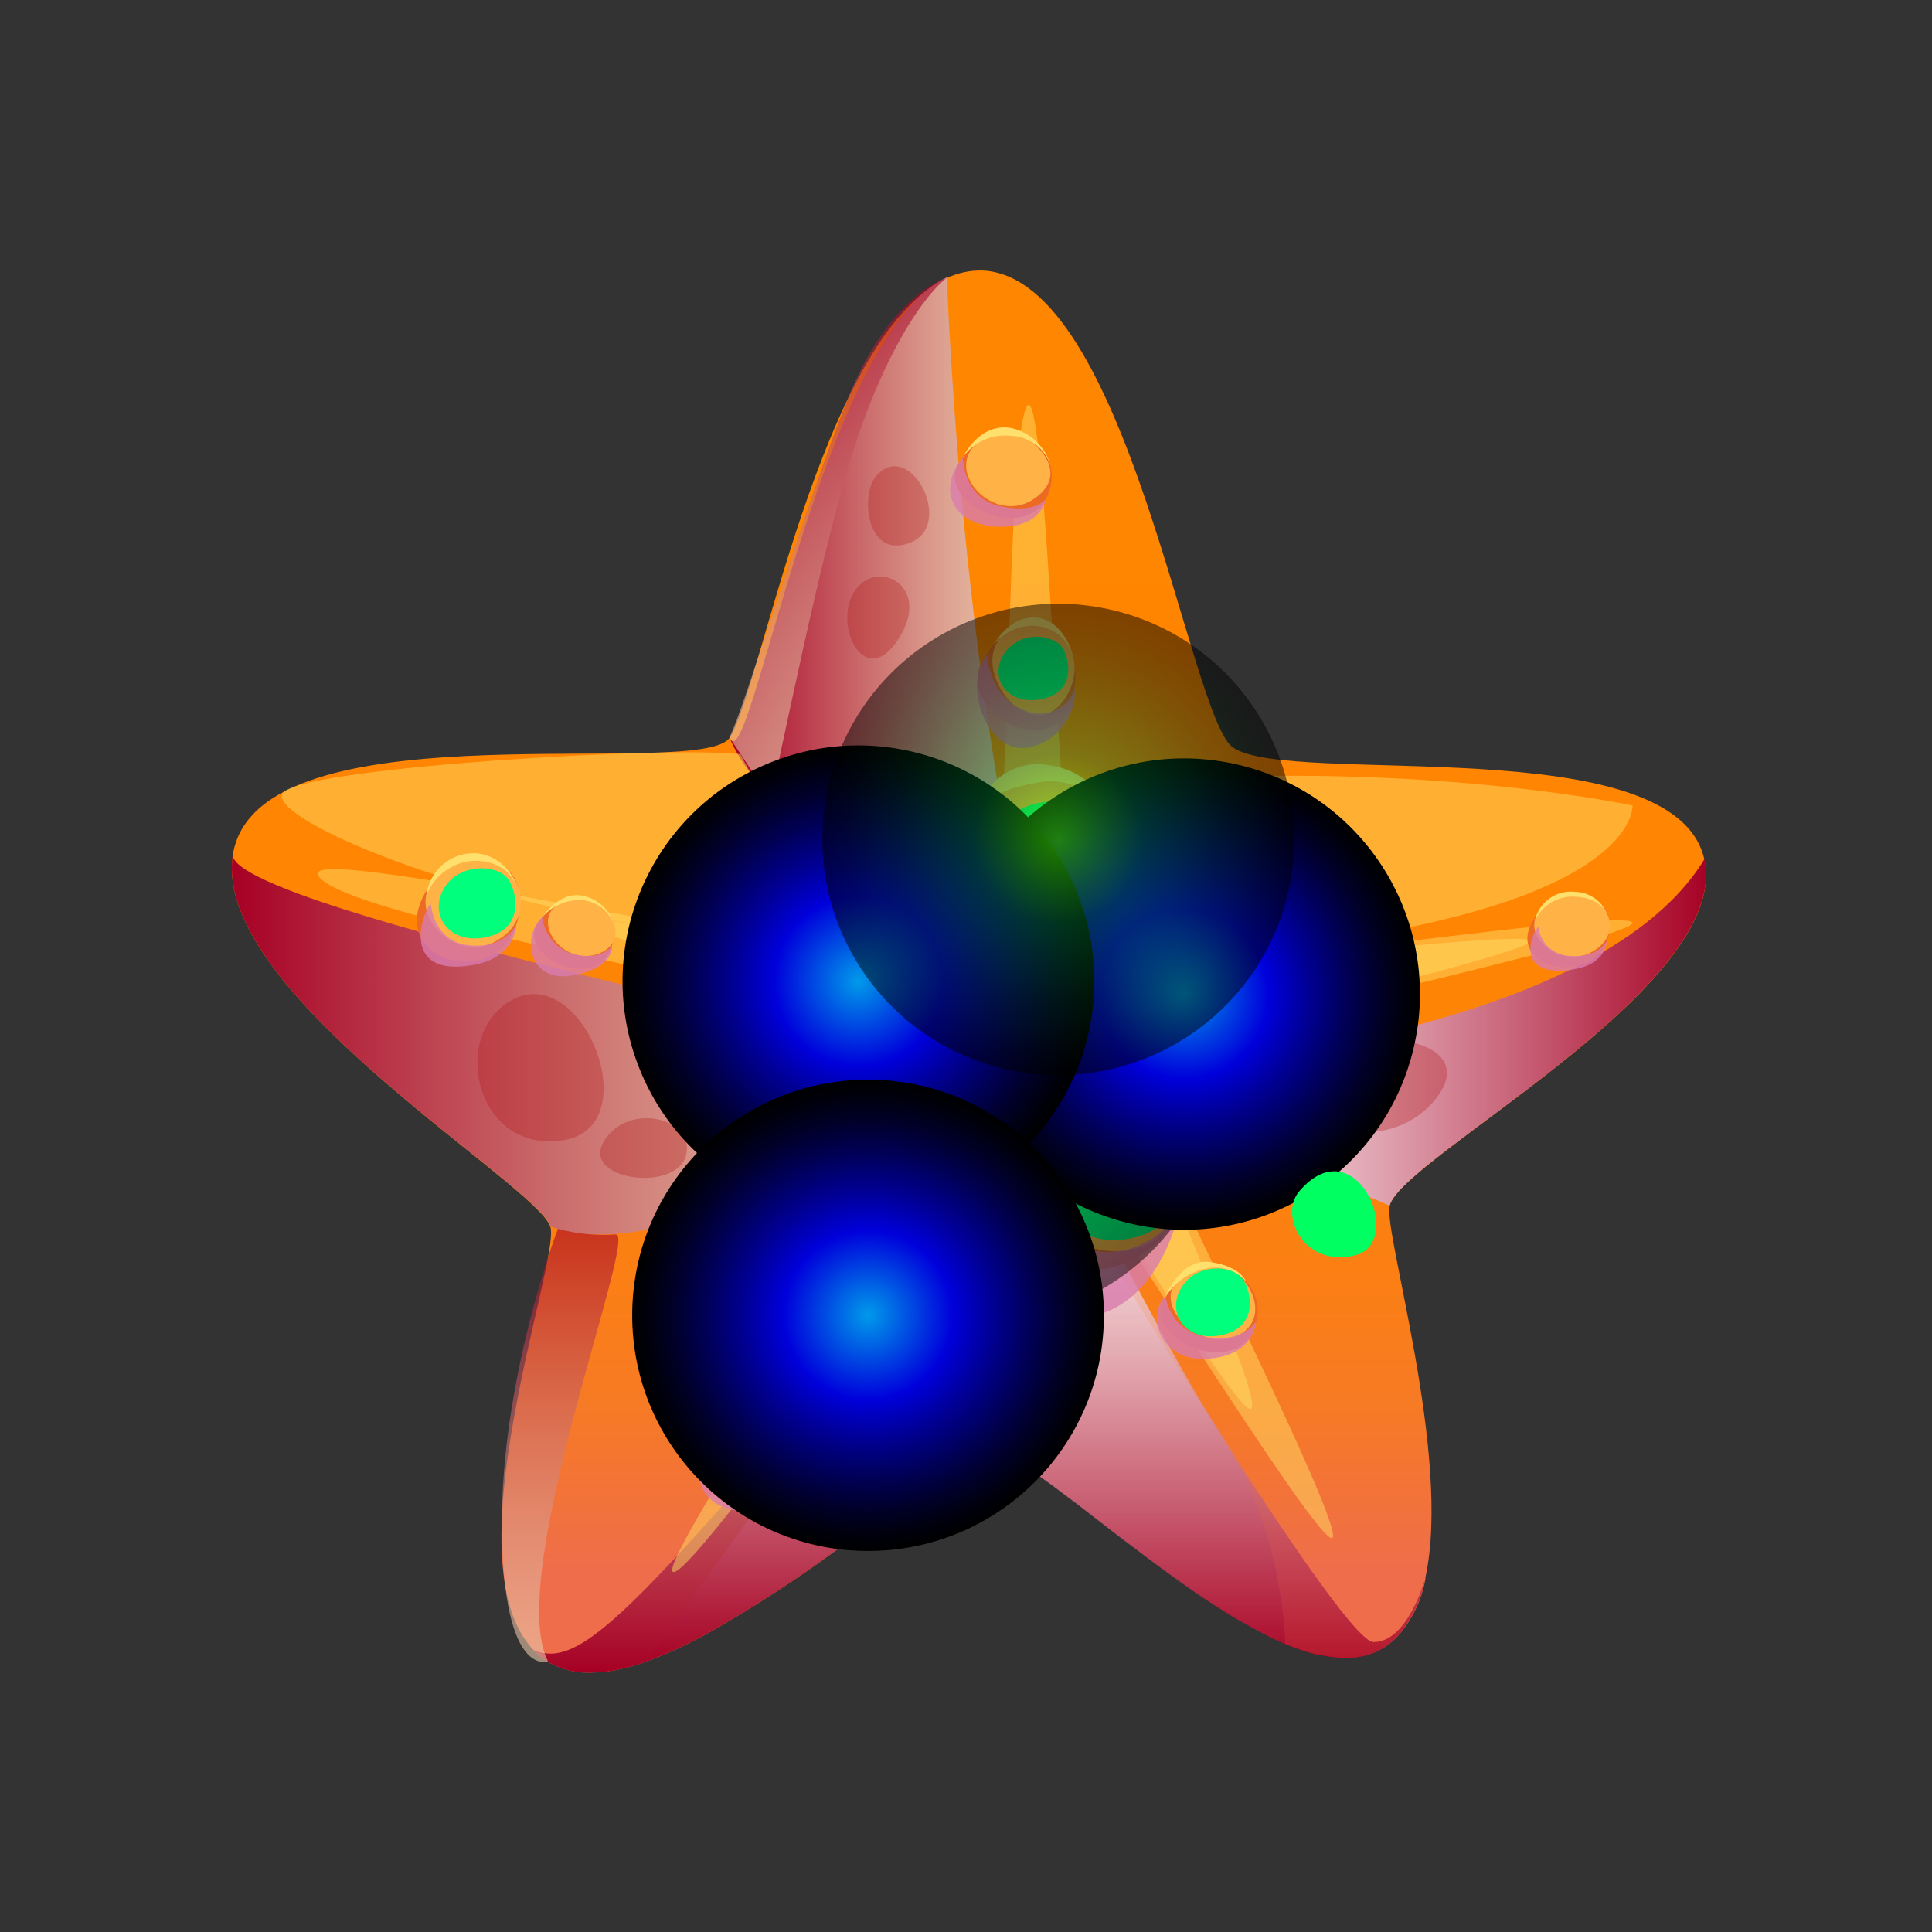 <svg width="100" height="100" viewBox="0 0 100 100" fill="none" xmlns="http://www.w3.org/2000/svg">
<rect x="0" y="0" width="100" height="100" fill="#333333" stroke="none"/>
<path d="M71.93 62.407C71.595 63.785 75.156 75.352 73.778 81.66C73.783 81.684 73.783 81.709 73.778 81.733C73.58 82.852 73.069 83.892 72.304 84.733L72.125 84.906C72.003 85.01 71.874 85.111 71.74 85.207C71.666 85.26 71.588 85.307 71.506 85.347C71.349 85.439 71.185 85.518 71.015 85.581C70.461 85.772 69.873 85.844 69.29 85.793L68.927 85.754C68.686 85.722 68.448 85.677 68.212 85.62H68.123C67.588 85.481 67.064 85.304 66.555 85.09C66.18 84.928 65.801 84.756 65.438 84.56C65.075 84.365 64.668 84.148 64.283 83.919C63.897 83.69 63.618 83.523 63.283 83.317C62.848 83.041 62.413 82.757 61.977 82.463C61.91 82.419 61.843 82.374 61.782 82.324L61.279 81.972C60.944 81.738 60.615 81.498 60.286 81.259L59.599 80.751L58.818 80.154C58.639 80.026 58.455 79.887 58.26 79.747C58.064 79.608 57.824 79.412 57.617 79.256L56.68 78.531L55.787 77.84C55.396 77.544 55.022 77.282 54.67 76.998C54.402 76.797 54.145 76.613 53.894 76.44L53.649 76.272L53.414 76.111L53.185 75.96L52.744 75.687C52.553 75.571 52.355 75.465 52.153 75.369C52.076 75.333 51.996 75.307 51.913 75.291C51.86 75.261 51.803 75.236 51.745 75.218C51.588 75.158 51.425 75.113 51.26 75.085H51.159C51.102 75.076 51.043 75.076 50.986 75.085L50.802 75.135L50.606 75.202C49.697 75.564 48.173 76.652 46.325 77.99L45.8 78.375L44.963 78.989L44.098 79.63C41.616 81.512 39.005 83.218 36.283 84.733L35.97 84.889C35.63 85.068 35.289 85.235 34.949 85.386L34.586 85.548C34.095 85.76 33.62 85.944 33.157 86.105L32.811 86.211L32.403 86.323L31.884 86.44C31.581 86.497 31.276 86.538 30.969 86.563H30.796C29.941 86.636 29.084 86.441 28.345 86.005C28.08 85.836 27.837 85.635 27.619 85.408C23.204 80.824 29.037 65.201 28.485 63.5C27.809 61.347 11.498 51.688 12.012 44.616C12.019 44.505 12.032 44.395 12.051 44.286C12.07 44.112 12.105 43.941 12.157 43.773C14.217 36.523 36.221 40.388 37.757 38.196C39.358 35.854 42.451 17.459 48.993 14.398C49.58 14.119 50.225 13.983 50.874 14.002C58.366 14.386 61.559 37.159 63.825 38.698C66.845 40.739 86.762 37.677 88.219 44.504C89.631 51.102 72.533 59.925 71.93 62.407Z" fill="url(#paint0_linear_504_49225)"/>
<path style="mix-blend-mode:multiply" d="M28.501 63.478C27.809 61.348 11.498 51.688 12.012 44.616C12.012 44.504 12.012 44.393 12.045 44.287C12.442 47.17 47.681 54.164 48.993 55.402C50.305 56.64 34.753 65.966 28.501 63.478Z" fill="url(#paint1_linear_504_49225)"/>
<path style="mix-blend-mode:multiply" d="M52.979 64.599C52.757 68.141 52.146 71.648 51.159 75.056C51.102 75.048 51.044 75.048 50.986 75.056L50.802 75.107L50.607 75.174C49.697 75.536 48.173 76.624 46.325 77.962L45.8 78.347L44.963 78.961L44.098 79.63C41.616 81.512 39.005 83.218 36.283 84.733L35.97 84.889C35.63 85.068 35.289 85.235 34.949 85.386L34.586 85.547C34.095 85.759 33.62 85.944 33.157 86.105L32.811 86.211L32.404 86.323L31.884 86.44C31.582 86.497 31.276 86.538 30.969 86.563H30.796C29.941 86.636 29.084 86.441 28.345 86.005C28.08 85.836 27.837 85.635 27.62 85.408C30.411 86.579 33.447 82.575 52.08 60.963C52.56 60.405 53.08 62.212 52.979 64.599Z" fill="url(#paint2_linear_504_49225)"/>
<path style="mix-blend-mode:multiply" opacity="0.8" d="M73.755 81.749C73.557 82.868 73.046 83.909 72.281 84.75L72.103 84.923C71.98 85.027 71.852 85.127 71.718 85.224C71.644 85.277 71.565 85.323 71.483 85.363C71.327 85.456 71.162 85.534 70.992 85.598C70.438 85.788 69.851 85.861 69.267 85.809L68.904 85.77C68.664 85.741 68.425 85.696 68.19 85.637H68.1C67.564 85.503 67.04 85.326 66.532 85.107C66.152 84.951 65.762 84.767 65.371 84.549C64.632 84.171 63.913 83.756 63.216 83.305C62.781 83.038 62.345 82.753 61.91 82.452C61.843 82.407 61.776 82.363 61.715 82.313L61.212 81.961C60.877 81.727 60.548 81.487 60.219 81.247L59.532 80.74L58.751 80.143C58.572 80.015 58.388 79.875 58.192 79.736L57.55 79.245L56.613 78.52L55.719 77.828L54.603 76.986C54.335 76.785 54.078 76.601 53.827 76.428L53.581 76.261L53.347 76.099L53.118 75.949L52.677 75.675C52.471 75.553 52.27 75.447 52.086 75.358L51.913 75.291L51.745 75.218C51.588 75.158 51.425 75.113 51.259 75.084H51.159C51.102 75.075 51.043 75.075 50.986 75.084C51.427 73.305 52.303 68.486 52.979 64.616C53.498 61.676 53.894 59.295 53.894 59.295C53.894 59.295 69.284 84.951 71.081 84.99C72.717 85.018 73.599 82.257 73.755 81.749Z" fill="url(#paint3_linear_504_49225)"/>
<path style="mix-blend-mode:multiply" d="M52.99 50.461C51.94 51.052 39.66 43.088 37.756 38.157C38.778 40.807 42.456 17.421 48.999 14.359C50.154 39.546 54.034 49.875 52.99 50.461Z" fill="url(#paint4_linear_504_49225)"/>
<path style="mix-blend-mode:multiply" d="M71.924 62.407C71.924 62.407 57.411 56.144 57.841 55.776C58.271 55.408 82.307 54.231 88.224 44.465C89.636 51.102 72.527 59.925 71.924 62.407Z" fill="url(#paint5_linear_504_49225)"/>
<path style="mix-blend-mode:multiply" opacity="0.8" d="M66.521 85.085L64.193 83.908C58.907 80.835 53.107 75.135 51.153 75.062C51.092 75.054 51.03 75.054 50.969 75.062C50.517 75.146 41.212 81.633 40.307 82.229L33.492 85.994C33.492 85.994 52.331 59.223 53.922 59.284C55.513 59.346 59.906 69.24 63.188 74.22C66.471 79.201 66.521 85.085 66.521 85.085Z" fill="url(#paint6_linear_504_49225)"/>
<g style="mix-blend-mode:soft-light" opacity="0.5">
<path d="M16.477 45.33C15.233 43.333 46.208 50.767 50.69 49.992C52.426 49.691 51.929 24.459 53.074 21.196C54.218 17.934 54.882 49.507 56.121 50.288C57.361 51.069 82.731 47.086 84.423 47.7C86.114 48.313 58.438 54.097 58.153 55.017C57.869 55.938 69.368 78.269 68.988 79.558C68.609 80.846 54.419 57.494 53.548 57.561C52.677 57.627 36.205 81.37 34.87 81.37C33.536 81.37 49.987 57.315 50.316 55.034C50.645 52.753 18.096 47.962 16.477 45.33Z" fill="#FFDB63"/>
</g>
<g style="mix-blend-mode:soft-light" opacity="0.5">
<path d="M28.546 47.103C26.067 47.042 48.346 53.495 49.568 54.298C50.79 55.101 40.492 71.733 39.794 73.261C39.096 74.789 52.498 58.002 53.548 57.544C54.597 57.087 63.869 73.228 64.751 72.926C65.633 72.625 57.952 55.949 58.142 55.018C58.332 54.086 78.494 49.596 79.17 48.754C79.845 47.912 57.958 50.745 56.11 50.288C54.263 49.831 53.464 45.118 52.487 46.016C51.511 46.914 51.929 50.812 50.456 50.768C48.982 50.723 28.546 47.103 28.546 47.103Z" fill="#FFDB63"/>
</g>
<g style="mix-blend-mode:soft-light" opacity="0.5">
<path d="M63.161 40.215C62.446 40.215 57.249 48.62 57.439 49.473C57.629 50.327 70.976 49.016 77.836 46.712C84.697 44.409 84.501 41.693 84.501 41.693C84.501 41.693 75.642 39.791 63.161 40.215Z" fill="#FFDB63"/>
</g>
<g style="mix-blend-mode:soft-light" opacity="0.5">
<path d="M14.725 40.957C13.396 41.95 21.646 45.91 33.492 47.962C45.337 50.015 50.238 50.829 50.712 50.004C51.187 49.178 42.189 46.758 38.326 39.038C34.424 38.603 16.422 39.691 14.725 40.957Z" fill="#FFDB63"/>
</g>
<path d="M58.55 48.882C54.519 51.916 57.807 59.028 63.015 55.017C65.455 53.127 65.025 50.031 63.791 48.849C62.385 47.51 60.453 47.449 58.55 48.882Z" fill="#ED6A24"/>
<path d="M52.275 40.154C48.234 41.715 49.133 51.13 54.469 49.044C59.806 46.958 57.964 37.973 52.275 40.154Z" fill="#ED6A24"/>
<path d="M60.286 67.193C59.063 69.251 63.925 71.459 64.941 68.715C65.957 65.971 62.055 64.187 60.286 67.193Z" fill="#ED6A24"/>
<path d="M52.744 40.014C50.936 41.041 49.071 45.536 52.515 47.549C55.959 49.563 57.735 46.389 57.64 43.411C57.545 40.433 54.335 39.111 52.744 40.014Z" fill="#FFB347"/>
<path d="M57.707 49.635C56.797 51.141 56.998 53.924 60.548 54.019C64.098 54.114 64.813 51.788 63.931 49.502C63.049 47.215 58.7 47.962 57.707 49.635Z" fill="#FFB347"/>
<g style="mix-blend-mode:multiply" opacity="0.8">
<path d="M58.164 49.155C57.876 49.748 57.727 50.398 57.727 51.057C57.727 51.716 57.876 52.366 58.164 52.959C59.169 54.894 62.379 54.894 63.35 54.158C64.016 53.534 64.5 52.742 64.751 51.866C64.751 51.866 65.22 53.69 62.747 56.462C60.274 59.233 56.272 56.88 56.322 53.483C56.373 50.087 58.164 49.155 58.164 49.155Z" fill="#D97CAE"/>
</g>
<g style="mix-blend-mode:multiply" opacity="0.8">
<path d="M50.444 42.228C50.444 42.228 49.763 46.623 52.956 47.806C56.149 48.988 57.495 45.614 57.495 45.614C57.358 46.778 56.896 47.88 56.161 48.793C55.427 49.706 54.45 50.395 53.342 50.779C49.428 52.151 48.005 45.592 50.444 42.228Z" fill="#D97CAE"/>
</g>
<path d="M60.883 66.406C59.767 67.594 62.083 69.931 63.914 69.195C65.745 68.459 64.93 66.194 63.478 65.653C63.023 65.478 62.523 65.457 62.054 65.593C61.585 65.729 61.174 66.015 60.883 66.406Z" fill="#FFB347"/>
<g style="mix-blend-mode:multiply" opacity="0.8">
<path d="M60.331 67.081C60.399 67.616 60.642 68.113 61.021 68.496C61.4 68.879 61.895 69.126 62.429 69.2C64.372 69.529 65.019 68.392 65.019 68.392C65.019 68.392 64.958 70.188 62.463 70.333C59.968 70.478 59.337 67.996 60.331 67.081Z" fill="#D97CAE"/>
</g>
<path d="M57.707 49.636C58.191 49.16 58.771 48.793 59.408 48.559C60.045 48.325 60.725 48.23 61.402 48.28C63.697 48.464 64.193 49.396 64.193 49.396C63.91 48.856 63.478 48.409 62.949 48.106C62.42 47.802 61.816 47.656 61.207 47.683C60.508 47.696 59.823 47.881 59.212 48.221C58.602 48.562 58.085 49.047 57.707 49.636Z" fill="#FFE06D"/>
<path d="M52.404 51.587C48.96 51.03 46.766 58.208 50.852 59.15C54.938 60.093 59.677 52.709 52.404 51.587Z" fill="#ED6A24"/>
<path d="M49.35 53.539C48.357 55.865 49.842 58.386 52.7 58.319C53.304 58.319 53.898 58.158 54.422 57.855C54.945 57.552 55.379 57.116 55.679 56.591C55.98 56.067 56.137 55.472 56.134 54.868C56.131 54.264 55.969 53.671 55.664 53.149C54.38 50.963 50.416 51.035 49.35 53.539Z" fill="#FFB347"/>
<g style="mix-blend-mode:multiply" opacity="0.8">
<path d="M49.055 54.064C49.055 54.064 48.497 57.89 51.6 58.314C52.479 58.428 53.371 58.261 54.15 57.837C54.928 57.413 55.552 56.754 55.932 55.955C55.932 55.955 55.178 60.205 52.114 61.443C49.049 62.681 47.403 57.014 49.055 54.064Z" fill="#D97CAE"/>
</g>
<path d="M49.255 53.785C49.255 53.785 50.065 52.285 52.605 52.067C55.145 51.85 55.686 53.255 55.686 53.255C55.686 53.255 54.983 51.426 52.337 51.51C51.641 51.482 50.956 51.692 50.395 52.106C49.835 52.519 49.433 53.112 49.255 53.785Z" fill="#FFE06D"/>
<path d="M57.589 58.04C54.14 57.51 51.946 64.655 56.032 65.603C60.118 66.551 64.857 59.161 57.589 58.04Z" fill="#ED6A24"/>
<path d="M54.531 59.987C53.537 62.312 55.022 64.828 57.88 64.767C58.485 64.766 59.079 64.606 59.602 64.302C60.125 63.999 60.559 63.563 60.859 63.039C61.16 62.514 61.317 61.92 61.314 61.315C61.312 60.711 61.149 60.118 60.844 59.596C59.56 57.444 55.597 57.488 54.531 59.987Z" fill="#FFB347"/>
<g style="mix-blend-mode:multiply" opacity="0.8">
<path d="M54.235 60.517C54.235 60.517 53.677 64.343 56.78 64.766C57.659 64.88 58.552 64.714 59.33 64.29C60.108 63.866 60.732 63.207 61.112 62.407C61.112 62.407 60.358 66.657 57.294 67.895C54.229 69.134 52.583 63.467 54.235 60.517Z" fill="#D97CAE"/>
</g>
<path d="M54.435 60.232C54.435 60.232 55.245 58.732 57.785 58.514C60.325 58.297 60.866 59.702 60.866 59.702C60.866 59.702 60.163 57.873 57.517 57.956C56.821 57.928 56.136 58.139 55.575 58.552C55.015 58.966 54.613 59.559 54.435 60.232Z" fill="#FFE06D"/>
<path d="M48.513 58.113C45.063 57.555 42.87 64.733 46.956 65.681C51.042 66.629 55.781 59.234 48.513 58.113Z" fill="#ED6A24"/>
<path d="M45.46 60.059C44.466 62.385 45.951 64.906 48.809 64.839C49.411 64.835 50.002 64.672 50.521 64.367C51.041 64.063 51.471 63.627 51.769 63.103C52.066 62.58 52.221 61.988 52.216 61.386C52.212 60.784 52.05 60.194 51.745 59.675C50.489 57.488 46.52 57.561 45.46 60.059Z" fill="#FFB347"/>
<g style="mix-blend-mode:multiply" opacity="0.8">
<path d="M45.158 60.589C45.158 60.589 44.6 64.415 47.709 64.839C48.588 64.952 49.48 64.785 50.258 64.361C51.036 63.938 51.66 63.279 52.041 62.48C52.041 62.48 51.288 66.73 48.223 67.968C45.158 69.206 43.54 63.54 45.158 60.589Z" fill="#D97CAE"/>
</g>
<path d="M45.359 60.316C45.359 60.316 46.174 58.81 48.709 58.593C51.243 58.375 51.79 59.786 51.79 59.786C51.79 59.786 51.092 57.951 48.441 58.035C47.744 58.007 47.058 58.218 46.498 58.633C45.937 59.048 45.536 59.642 45.359 60.316Z" fill="#FFE06D"/>
<path d="M41.228 49.953C39.783 53.533 46.844 56.043 47.402 52.284C47.96 48.525 42.646 46.428 41.228 49.953Z" fill="#ED6A24"/>
<path d="M42.618 48.52C42.187 48.935 41.897 49.474 41.786 50.061C41.676 50.649 41.752 51.256 42.002 51.799C42.254 52.342 42.668 52.793 43.187 53.09C43.707 53.387 44.306 53.515 44.901 53.456C47.949 53.272 47.86 50.533 46.28 49.128C44.7 47.722 43.121 48.046 42.618 48.52Z" fill="#FFB347"/>
<g style="mix-blend-mode:multiply" opacity="0.8">
<path d="M41.229 49.953C41.229 49.953 41.486 52.837 43.852 53.378C44.489 53.553 45.162 53.541 45.792 53.343C46.422 53.145 46.981 52.77 47.403 52.262C47.265 53.108 46.813 53.871 46.138 54.4C45.462 54.928 44.612 55.182 43.757 55.112C40.481 55.09 40.341 51.186 41.229 49.953Z" fill="#D97CAE"/>
</g>
<path d="M41.228 49.953C41.533 49.447 41.983 49.044 42.519 48.795C43.055 48.547 43.654 48.464 44.237 48.559C46.381 48.827 46.866 49.825 46.866 49.825C46.596 49.326 46.206 48.901 45.732 48.589C45.258 48.277 44.714 48.086 44.148 48.035C42.267 47.917 41.228 49.953 41.228 49.953Z" fill="#FFE06D"/>
<path d="M50.35 42.078C50.35 42.078 51.003 40.963 53.598 40.528C54.296 40.37 55.025 40.426 55.69 40.689C56.355 40.951 56.926 41.408 57.327 42C57.327 42 56.797 39.892 54.112 39.579C51.427 39.267 50.35 42.078 50.35 42.078Z" fill="#FFE06D"/>
<path d="M60.286 67.193C60.522 66.797 60.838 66.454 61.215 66.188C61.592 65.922 62.021 65.738 62.474 65.648C62.839 65.575 63.216 65.599 63.569 65.718C63.921 65.836 64.237 66.045 64.483 66.323C64.483 66.323 64.238 65.553 62.658 65.325C61.078 65.096 60.286 67.193 60.286 67.193Z" fill="#FFE06D"/>
<path d="M42.384 67.382C41.162 69.434 46.029 71.643 47.045 68.899C48.061 66.155 44.176 64.37 42.384 67.382Z" fill="#ED6A24"/>
<path d="M43.383 66.283C41.563 67.75 44.231 70.589 46.28 69.195C48.329 67.8 46.169 66.066 45.51 65.815C44.851 65.564 43.746 65.993 43.383 66.283Z" fill="#FFB347"/>
<g style="mix-blend-mode:multiply" opacity="0.8">
<path d="M42.607 67.047C42.607 67.047 42.607 69.15 44.522 69.568C46.437 69.987 46.917 69.178 46.917 69.178C46.917 69.178 46.688 70.784 44.31 70.628C41.932 70.472 41.335 68.598 42.607 67.047Z" fill="#D97CAE"/>
</g>
<path d="M42.607 67.048C42.885 66.659 43.26 66.351 43.696 66.155C44.131 65.959 44.611 65.882 45.086 65.933C45.547 65.946 45.992 66.102 46.361 66.378C46.73 66.655 47.004 67.039 47.146 67.477C47.017 66.993 46.757 66.554 46.393 66.209C46.029 65.865 45.577 65.628 45.086 65.525C43.434 65.252 42.607 67.048 42.607 67.048Z" fill="#FFE06D"/>
<path d="M49.613 24.008C48.39 26.066 53.258 28.274 54.274 25.53C55.29 22.786 51.404 21.002 49.613 24.008Z" fill="#ED6A24"/>
<path d="M50.612 22.914C48.792 24.381 51.461 27.214 53.509 25.826C55.558 24.437 53.392 22.697 52.733 22.44C52.075 22.184 50.975 22.619 50.612 22.914Z" fill="#FFB347"/>
<g style="mix-blend-mode:multiply" opacity="0.8">
<path d="M49.836 23.673C49.836 23.673 49.836 25.781 51.751 26.199C53.666 26.618 54.146 25.803 54.146 25.803C54.146 25.803 53.917 27.41 51.533 27.253C49.15 27.097 48.563 25.201 49.836 23.673Z" fill="#D97CAE"/>
</g>
<path d="M49.836 23.673C50.111 23.283 50.487 22.973 50.923 22.777C51.359 22.581 51.839 22.505 52.314 22.558C52.775 22.57 53.22 22.726 53.588 23.001C53.957 23.277 54.232 23.659 54.374 24.097C54.245 23.614 53.984 23.176 53.62 22.832C53.257 22.488 52.804 22.252 52.314 22.15C50.662 21.883 49.836 23.673 49.836 23.673Z" fill="#FFE06D"/>
<path d="M36.635 75.001C35.412 77.054 40.28 79.262 41.296 76.518C42.312 73.774 38.426 71.989 36.635 75.001Z" fill="#ED6A24"/>
<path d="M37.633 73.902C35.814 75.374 38.482 78.208 40.531 76.819C42.579 75.43 40.419 73.684 39.76 73.433C39.102 73.183 37.996 73.618 37.633 73.902Z" fill="#FFB347"/>
<g style="mix-blend-mode:multiply" opacity="0.8">
<path d="M36.841 74.666C36.841 74.666 36.841 76.775 38.756 77.193C40.67 77.611 41.156 76.797 41.156 76.797C41.156 76.797 40.922 78.403 38.544 78.247C36.166 78.091 35.585 76.189 36.841 74.666Z" fill="#D97CAE"/>
</g>
<path d="M36.841 74.666C37.118 74.277 37.494 73.969 37.929 73.773C38.364 73.577 38.844 73.501 39.319 73.551C39.78 73.564 40.226 73.72 40.595 73.996C40.963 74.273 41.237 74.657 41.379 75.096C41.251 74.612 40.99 74.173 40.627 73.829C40.263 73.485 39.81 73.25 39.319 73.149C37.684 72.876 36.841 74.666 36.841 74.666Z" fill="#FFE06D"/>
<path d="M66.577 49.496C65.265 51.866 70.484 54.42 71.6 51.247C72.717 48.073 68.497 46.021 66.577 49.496Z" fill="#ED6A24"/>
<path d="M67.113 48.726C65.846 50.349 68.955 53.021 71.099 51.136C73.242 49.251 70.116 47.231 68.988 47.51C68.237 47.678 67.572 48.109 67.113 48.726Z" fill="#FFB347"/>
<g style="mix-blend-mode:multiply" opacity="0.8">
<path d="M66.577 49.496C66.577 49.496 66.895 51.989 69.161 52.106C71.428 52.223 71.751 50.594 71.751 50.594C71.751 50.594 72.092 52.535 69.161 53.472C66.231 54.409 65.578 50.751 66.577 49.496Z" fill="#D97CAE"/>
</g>
<path d="M66.822 49.145C67.087 48.724 67.457 48.378 67.895 48.143C68.333 47.907 68.825 47.789 69.323 47.801C69.808 47.758 70.295 47.863 70.719 48.103C71.143 48.343 71.483 48.707 71.695 49.145C71.489 48.658 71.152 48.238 70.722 47.93C70.291 47.623 69.784 47.441 69.256 47.405C67.353 47.176 66.822 49.145 66.822 49.145Z" fill="#FFE06D"/>
<path d="M27.803 47.851C26.799 49.524 30.796 51.348 31.627 49.094C32.459 46.841 29.277 45.38 27.803 47.851Z" fill="#ED6A24"/>
<path d="M28.981 46.752C27.379 47.622 29.171 50.148 31.075 49.323C32.978 48.498 31.08 45.603 28.981 46.752Z" fill="#FFB347"/>
<g style="mix-blend-mode:multiply" opacity="0.8">
<path d="M28.072 47.471C28.118 47.918 28.299 48.34 28.59 48.682C28.881 49.024 29.268 49.271 29.701 49.39C31.192 49.747 31.677 48.949 31.677 48.949C31.677 48.949 31.851 50.12 29.584 50.494C27.318 50.868 27 48.414 28.072 47.471Z" fill="#D97CAE"/>
</g>
<path d="M28.071 47.471C28.323 47.181 28.637 46.951 28.99 46.798C29.342 46.644 29.724 46.571 30.109 46.584C30.48 46.615 30.835 46.75 31.132 46.976C31.429 47.201 31.655 47.506 31.783 47.856C31.681 47.495 31.483 47.168 31.211 46.909C30.939 46.65 30.603 46.469 30.237 46.383C28.959 46.049 28.071 47.471 28.071 47.471Z" fill="#FFE06D"/>
<path d="M50.796 34.342C49.562 36.874 54.469 39.602 55.496 36.216C56.523 32.831 52.627 30.628 50.796 34.342Z" fill="#ED6A24"/>
<path d="M51.745 33.059C50.277 34.894 53.42 38.759 55.133 36.133C56.847 33.506 53.632 30.706 51.745 33.059Z" fill="#FFB347"/>
<g style="mix-blend-mode:multiply" opacity="0.8">
<path d="M51.087 33.857C51.087 33.857 51.209 36.233 53.152 36.807C53.394 36.9 53.653 36.943 53.913 36.932C54.172 36.921 54.427 36.858 54.661 36.746C54.895 36.633 55.103 36.475 55.274 36.279C55.445 36.084 55.574 35.855 55.653 35.608C55.681 36.28 55.483 36.943 55.092 37.49C54.701 38.038 54.138 38.439 53.492 38.631C51.176 39.351 49.741 35.502 51.087 33.857Z" fill="#D97CAE"/>
</g>
<path d="M51.449 33.361C51.718 33.02 52.069 32.754 52.469 32.587C52.87 32.42 53.307 32.358 53.738 32.407C54.154 32.461 54.545 32.635 54.864 32.907C55.184 33.18 55.417 33.539 55.535 33.941C55.535 33.941 55.1 32.117 53.665 31.972C52.231 31.827 51.449 33.361 51.449 33.361Z" fill="#FFE06D"/>
<path d="M79.17 48.012C78.305 50.243 82.676 51.052 83.262 48.414C83.848 45.776 80.03 45.809 79.17 48.012Z" fill="#ED6A24"/>
<path d="M79.588 47.32C78.79 48.52 80.861 50.193 82.447 49.245C84.032 48.297 83.234 46.685 82.067 46.395C81.609 46.291 81.13 46.323 80.689 46.487C80.249 46.652 79.866 46.941 79.588 47.32Z" fill="#FFB347"/>
<g style="mix-blend-mode:multiply" opacity="0.8">
<path d="M79.628 47.962C79.666 48.363 79.849 48.737 80.141 49.014C80.433 49.292 80.816 49.455 81.219 49.473C82.72 49.607 83.172 48.72 83.172 48.72C83.172 48.72 83.172 49.942 81.314 50.198C78.45 50.583 79.198 48.414 79.628 47.962Z" fill="#D97CAE"/>
</g>
<path d="M79.443 47.672C79.61 47.299 79.88 46.982 80.221 46.758C80.563 46.534 80.961 46.411 81.369 46.406C82.809 46.406 83.172 47.276 83.172 47.276C83.031 46.948 82.798 46.667 82.501 46.469C82.204 46.271 81.855 46.164 81.498 46.16C81.028 46.112 80.558 46.24 80.178 46.52C79.799 46.799 79.537 47.21 79.443 47.672Z" fill="#FFE06D"/>
<path d="M21.719 46.847C20.636 50.009 26.107 51.203 26.843 47.404C27.58 43.606 22.796 43.696 21.719 46.847Z" fill="#ED6A24"/>
<path d="M22.244 45.865C21.244 47.572 23.84 49.987 25.816 48.62C26.2 48.405 26.512 48.082 26.712 47.69C26.913 47.299 26.993 46.857 26.942 46.42C26.892 45.983 26.714 45.571 26.43 45.235C26.147 44.899 25.77 44.655 25.347 44.532C24.755 44.397 24.136 44.453 23.578 44.693C23.02 44.932 22.553 45.343 22.244 45.865Z" fill="#FFB347"/>
<g style="mix-blend-mode:multiply" opacity="0.8">
<path d="M22.294 46.757C22.294 46.757 22.406 48.737 24.287 48.927C26.168 49.117 26.732 47.845 26.732 47.845C26.732 47.845 26.732 49.596 24.404 49.964C20.815 50.539 21.769 47.432 22.294 46.757Z" fill="#D97CAE"/>
</g>
<path d="M22.065 46.367C22.251 45.866 22.577 45.428 23.005 45.107C23.432 44.785 23.943 44.594 24.477 44.554C26.28 44.515 26.71 45.798 26.71 45.798C26.561 45.354 26.286 44.963 25.918 44.673C25.55 44.383 25.106 44.206 24.639 44.164C24.01 44.135 23.393 44.346 22.915 44.756C22.437 45.165 22.133 45.741 22.065 46.367Z" fill="#FFE06D"/>
<g style="mix-blend-mode:multiply" opacity="0.3">
<path d="M26.235 51.916C23.305 53.901 24.762 59.769 29.199 59.01C33.637 58.252 30.009 49.35 26.235 51.916Z" fill="#AE1010"/>
</g>
<g style="mix-blend-mode:multiply" opacity="0.3">
<path d="M31.259 59.078C30.047 61.08 35.004 61.755 35.507 59.803C36.009 57.851 32.476 57.008 31.259 59.078Z" fill="#AE1010"/>
</g>
<g style="mix-blend-mode:multiply" opacity="0.3">
<path d="M44.338 30.45C42.992 32.123 44.684 35.837 46.475 33.121C48.267 30.405 45.538 28.932 44.338 30.45Z" fill="#AE1010"/>
</g>
<g style="mix-blend-mode:multiply" opacity="0.3">
<path d="M45.359 24.627C44.5 25.603 44.851 29.021 47.146 28.073C49.44 27.125 47.09 22.663 45.359 24.627Z" fill="#AE1010"/>
</g>
<g style="mix-blend-mode:multiply" opacity="0.3">
<path d="M68.949 55.397C67.403 59.251 72.583 59.558 74.531 56.579C76.479 53.601 69.971 52.854 68.949 55.397Z" fill="#AE1010"/>
</g>
<path style="mix-blend-mode:multiply" opacity="0.6" d="M28.875 63.606C29.848 63.865 30.857 63.962 31.861 63.897C33.09 63.718 26.095 81.565 28.362 85.983C28.362 85.983 26.067 86.936 25.978 79.184C25.889 71.431 28.875 63.606 28.875 63.606Z" fill="url(#paint7_linear_504_49225)"/>
<path style="mix-blend-mode:multiply" opacity="0.6" d="M37.756 38.157C37.756 38.157 39.643 41.024 39.833 41.236C40.023 41.448 42.562 27.454 44.745 21.637C46.928 15.82 48.999 14.387 48.999 14.387C48.999 14.387 46.062 15.156 43.824 20.773C41.586 26.389 38.46 36.874 37.756 38.157Z" fill="url(#paint8_linear_504_49225)"/>
<path d="M59.091 49.523C57.417 51.47 58.952 53.985 61.793 53.388C64.634 52.792 63.87 49.858 63.166 49.144C62.301 48.274 60.135 48.296 59.091 49.523Z" fill="#00FF7C"/>
<path d="M50.556 53.456C48.882 55.402 50.411 57.945 53.252 57.321C56.094 56.696 55.334 53.79 54.626 53.082C53.766 52.212 51.594 52.229 50.556 53.456Z" fill="#00FF7C"/>
<path d="M52.097 42.463C50.422 44.415 51.952 46.958 54.793 46.334C57.634 45.709 56.869 42.803 56.166 42.089C55.306 41.219 53.135 41.27 52.097 42.463Z" fill="#00FF7C"/>
<path d="M46.66 60.126C44.985 62.073 46.52 64.588 49.362 63.997C52.203 63.406 51.438 60.461 50.735 59.752C49.87 58.882 47.704 58.899 46.66 60.126Z" fill="#00FF7C"/>
<path d="M55.552 59.719C53.688 61.911 55.396 64.784 58.594 64.081C61.793 63.378 60.944 60.099 60.146 59.296C59.169 58.314 56.724 58.336 55.552 59.719Z" fill="#00FF7C"/>
<path d="M43.288 50.093C42.507 51.013 43.221 52.218 44.561 51.922C45.901 51.626 45.538 50.249 45.208 49.92C44.923 49.707 44.569 49.608 44.215 49.64C43.861 49.672 43.531 49.833 43.288 50.093Z" fill="#00FF7C"/>
<path d="M67.9 48.732C66.728 50.109 67.799 51.905 69.803 51.465C71.807 51.024 71.277 48.966 70.775 48.464C70.347 48.146 69.817 47.998 69.286 48.047C68.755 48.097 68.262 48.34 67.9 48.732Z" fill="#00FF7C"/>
<path d="M61.352 66.368C60.185 67.74 61.251 69.541 63.261 69.1C65.27 68.66 64.729 66.602 64.232 66.1C63.635 65.464 62.089 65.475 61.352 66.368Z" fill="#00FF7C"/>
<path d="M52.147 33.606C51.031 34.9 52.052 36.59 53.944 36.177C55.837 35.764 55.329 33.829 54.86 33.355C54.456 33.057 53.956 32.918 53.456 32.964C52.956 33.011 52.49 33.239 52.147 33.606Z" fill="#00FF7C"/>
<path d="M23.21 45.664C21.998 47.092 23.104 48.96 25.191 48.503C27.279 48.046 26.715 45.91 26.202 45.385C25.565 44.749 24.002 44.761 23.21 45.664Z" fill="#00FF7C"/>
<path d="M43.478 66.557C42.267 67.99 43.372 69.859 45.46 69.401C47.547 68.944 46.984 66.808 46.47 66.284C45.834 65.642 44.243 65.659 43.478 66.557Z" fill="#00FF7C"/>
<path style="mix-blend-mode:screen" opacity="0.5" d="M62.858 58.965C64.422 52.413 60.373 45.834 53.815 44.272C47.256 42.709 40.672 46.755 39.108 53.308C37.544 59.861 41.594 66.439 48.152 68.002C54.711 69.564 61.295 65.518 62.858 58.965Z" fill="url(#paint9_radial_504_49225)"/>
<path style="mix-blend-mode:screen" d="M73.162 54.283C74.725 47.73 70.676 41.152 64.118 39.59C57.559 38.027 50.975 42.073 49.411 48.626C47.848 55.179 51.897 61.757 58.455 63.32C65.014 64.882 71.598 60.836 73.162 54.283Z" fill="url(#paint10_radial_504_49225)"/>
<path style="mix-blend-mode:screen" d="M49.248 61.992C55.444 59.335 58.311 52.162 55.652 45.972C52.992 39.782 45.814 36.917 39.618 39.574C33.422 42.231 30.556 49.404 33.215 55.594C35.874 61.784 43.053 64.649 49.248 61.992Z" fill="url(#paint11_radial_504_49225)"/>
<path style="mix-blend-mode:screen" d="M44.93 80.277C51.672 80.277 57.138 74.816 57.138 68.079C57.138 61.343 51.672 55.882 44.93 55.882C38.187 55.882 32.722 61.343 32.722 68.079C32.722 74.816 38.187 80.277 44.93 80.277Z" fill="url(#paint12_radial_504_49225)"/>
<path style="mix-blend-mode:screen" opacity="0.5" d="M66.652 46.276C68.216 39.724 64.167 33.145 57.608 31.583C51.05 30.02 44.466 34.066 42.902 40.619C41.338 47.172 45.388 53.75 51.946 55.313C58.505 56.875 65.089 52.829 66.652 46.276Z" fill="url(#paint13_radial_504_49225)"/>
<path d="M67.246 61.666C66.175 62.932 67.526 65.642 70.155 64.968C72.784 64.293 70.155 58.247 67.246 61.666Z" fill="#00FF61"/>
<defs>
<linearGradient id="paint0_linear_504_49225" x1="50.154" y1="86.568" x2="50.154" y2="13.963" gradientUnits="userSpaceOnUse">
<stop offset="0.07" stop-color="#EF6D4B"/>
<stop offset="0.12" stop-color="#F2723B"/>
<stop offset="0.19" stop-color="#F77A25"/>
<stop offset="0.28" stop-color="#FB7F14"/>
<stop offset="0.4" stop-color="#FD8309"/>
<stop offset="0.56" stop-color="#FF8502"/>
<stop offset="0.99" stop-color="#FF8600"/>
</linearGradient>
<linearGradient id="paint1_linear_504_49225" x1="12.001" y1="54.08" x2="49.071" y2="54.08" gradientUnits="userSpaceOnUse">
<stop stop-color="#A60024"/>
<stop offset="0.16" stop-color="#B4283F"/>
<stop offset="0.46" stop-color="#CB6D6D"/>
<stop offset="0.71" stop-color="#DC9F8F"/>
<stop offset="0.9" stop-color="#E6BEA3"/>
<stop offset="1" stop-color="#EACAAB"/>
</linearGradient>
<linearGradient id="paint2_linear_504_49225" x1="40.319" y1="86.568" x2="40.319" y2="60.846" gradientUnits="userSpaceOnUse">
<stop stop-color="#A60024"/>
<stop offset="0.16" stop-color="#B4283F"/>
<stop offset="0.46" stop-color="#CB6D6D"/>
<stop offset="0.71" stop-color="#DC9F8F"/>
<stop offset="0.9" stop-color="#E6BEA3"/>
<stop offset="1" stop-color="#EACAAB"/>
</linearGradient>
<linearGradient id="paint3_linear_504_49225" x1="62.368" y1="85.821" x2="62.368" y2="59.278" gradientUnits="userSpaceOnUse">
<stop stop-color="#A60024"/>
<stop offset="0.01" stop-color="#A80528"/>
<stop offset="0.3" stop-color="#C65C73"/>
<stop offset="0.55" stop-color="#DFA2AF"/>
<stop offset="0.76" stop-color="#F0D4DA"/>
<stop offset="0.91" stop-color="#FBF3F5"/>
<stop offset="1" stop-color="white"/>
</linearGradient>
<linearGradient id="paint4_linear_504_49225" x1="37.756" y1="32.429" x2="53.163" y2="32.429" gradientUnits="userSpaceOnUse">
<stop stop-color="#A60024"/>
<stop offset="0.16" stop-color="#B4283F"/>
<stop offset="0.46" stop-color="#CB6D6D"/>
<stop offset="0.71" stop-color="#DC9F8F"/>
<stop offset="0.9" stop-color="#E6BEA3"/>
<stop offset="1" stop-color="#EACAAB"/>
</linearGradient>
<linearGradient id="paint5_linear_504_49225" x1="57.83" y1="53.439" x2="88.302" y2="53.439" gradientUnits="userSpaceOnUse">
<stop stop-color="white"/>
<stop offset="0.09" stop-color="#FBF3F5"/>
<stop offset="0.24" stop-color="#F0D4DA"/>
<stop offset="0.45" stop-color="#DFA2AF"/>
<stop offset="0.7" stop-color="#C65C73"/>
<stop offset="0.99" stop-color="#A80528"/>
<stop offset="1" stop-color="#A60024"/>
</linearGradient>
<linearGradient id="paint6_linear_504_49225" x1="49.998" y1="85.994" x2="49.998" y2="59.284" gradientUnits="userSpaceOnUse">
<stop stop-color="#A60024"/>
<stop offset="0.01" stop-color="#A80528"/>
<stop offset="0.3" stop-color="#C65C73"/>
<stop offset="0.55" stop-color="#DFA2AF"/>
<stop offset="0.76" stop-color="#F0D4DA"/>
<stop offset="0.91" stop-color="#FBF3F5"/>
<stop offset="1" stop-color="white"/>
</linearGradient>
<linearGradient id="paint7_linear_504_49225" x1="28.992" y1="86.016" x2="28.992" y2="63.606" gradientUnits="userSpaceOnUse">
<stop stop-color="#EACAAB"/>
<stop offset="0.1" stop-color="#E6BEA3"/>
<stop offset="0.29" stop-color="#DC9F8F"/>
<stop offset="0.54" stop-color="#CB6D6D"/>
<stop offset="0.84" stop-color="#B4283F"/>
<stop offset="1" stop-color="#A60024"/>
</linearGradient>
<linearGradient id="paint8_linear_504_49225" x1="43.377" y1="41.236" x2="43.377" y2="14.359" gradientUnits="userSpaceOnUse">
<stop stop-color="#EACAAB"/>
<stop offset="0.1" stop-color="#E6BEA3"/>
<stop offset="0.29" stop-color="#DC9F8F"/>
<stop offset="0.54" stop-color="#CB6D6D"/>
<stop offset="0.84" stop-color="#B4283F"/>
<stop offset="1" stop-color="#A60024"/>
</linearGradient>
<radialGradient id="paint9_radial_504_49225" cx="0" cy="0" r="1" gradientUnits="userSpaceOnUse" gradientTransform="translate(50.985 56.138) scale(12.208 12.198)">
<stop stop-color="#40FF00"/>
<stop offset="0.21" stop-color="#19A117"/>
<stop offset="0.36" stop-color="#006625"/>
<stop offset="0.44" stop-color="#00561F"/>
<stop offset="0.69" stop-color="#00280E"/>
<stop offset="0.89" stop-color="#000B04"/>
<stop offset="1"/>
</radialGradient>
<radialGradient id="paint10_radial_504_49225" cx="0" cy="0" r="1" gradientUnits="userSpaceOnUse" gradientTransform="translate(61.283 51.455) scale(12.208 12.198)">
<stop stop-color="#009AEA"/>
<stop offset="0.22" stop-color="#003BE1"/>
<stop offset="0.36" stop-color="#0000DB"/>
<stop offset="0.52" stop-color="#000097"/>
<stop offset="0.69" stop-color="#000057"/>
<stop offset="0.83" stop-color="#000028"/>
<stop offset="0.94" stop-color="#00000B"/>
<stop offset="1"/>
</radialGradient>
<radialGradient id="paint11_radial_504_49225" cx="0" cy="0" r="1" gradientUnits="userSpaceOnUse" gradientTransform="translate(44.43 50.798) scale(12.208 12.198)">
<stop stop-color="#009AEA"/>
<stop offset="0.22" stop-color="#003BE1"/>
<stop offset="0.36" stop-color="#0000DB"/>
<stop offset="0.52" stop-color="#000097"/>
<stop offset="0.69" stop-color="#000057"/>
<stop offset="0.83" stop-color="#000028"/>
<stop offset="0.94" stop-color="#00000B"/>
<stop offset="1"/>
</radialGradient>
<radialGradient id="paint12_radial_504_49225" cx="0" cy="0" r="1" gradientUnits="userSpaceOnUse" gradientTransform="translate(44.93 68.079) scale(12.208 12.198)">
<stop stop-color="#009AEA"/>
<stop offset="0.22" stop-color="#003BE1"/>
<stop offset="0.36" stop-color="#0000DB"/>
<stop offset="0.52" stop-color="#000097"/>
<stop offset="0.69" stop-color="#000057"/>
<stop offset="0.83" stop-color="#000028"/>
<stop offset="0.94" stop-color="#00000B"/>
<stop offset="1"/>
</radialGradient>
<radialGradient id="paint13_radial_504_49225" cx="0" cy="0" r="1" gradientUnits="userSpaceOnUse" gradientTransform="translate(54.778 43.451) scale(12.208 12.198)">
<stop stop-color="#40FF00"/>
<stop offset="0.21" stop-color="#19A117"/>
<stop offset="0.36" stop-color="#006625"/>
<stop offset="0.44" stop-color="#00561F"/>
<stop offset="0.69" stop-color="#00280E"/>
<stop offset="0.89" stop-color="#000B04"/>
<stop offset="1"/>
</radialGradient>
</defs>
</svg>
